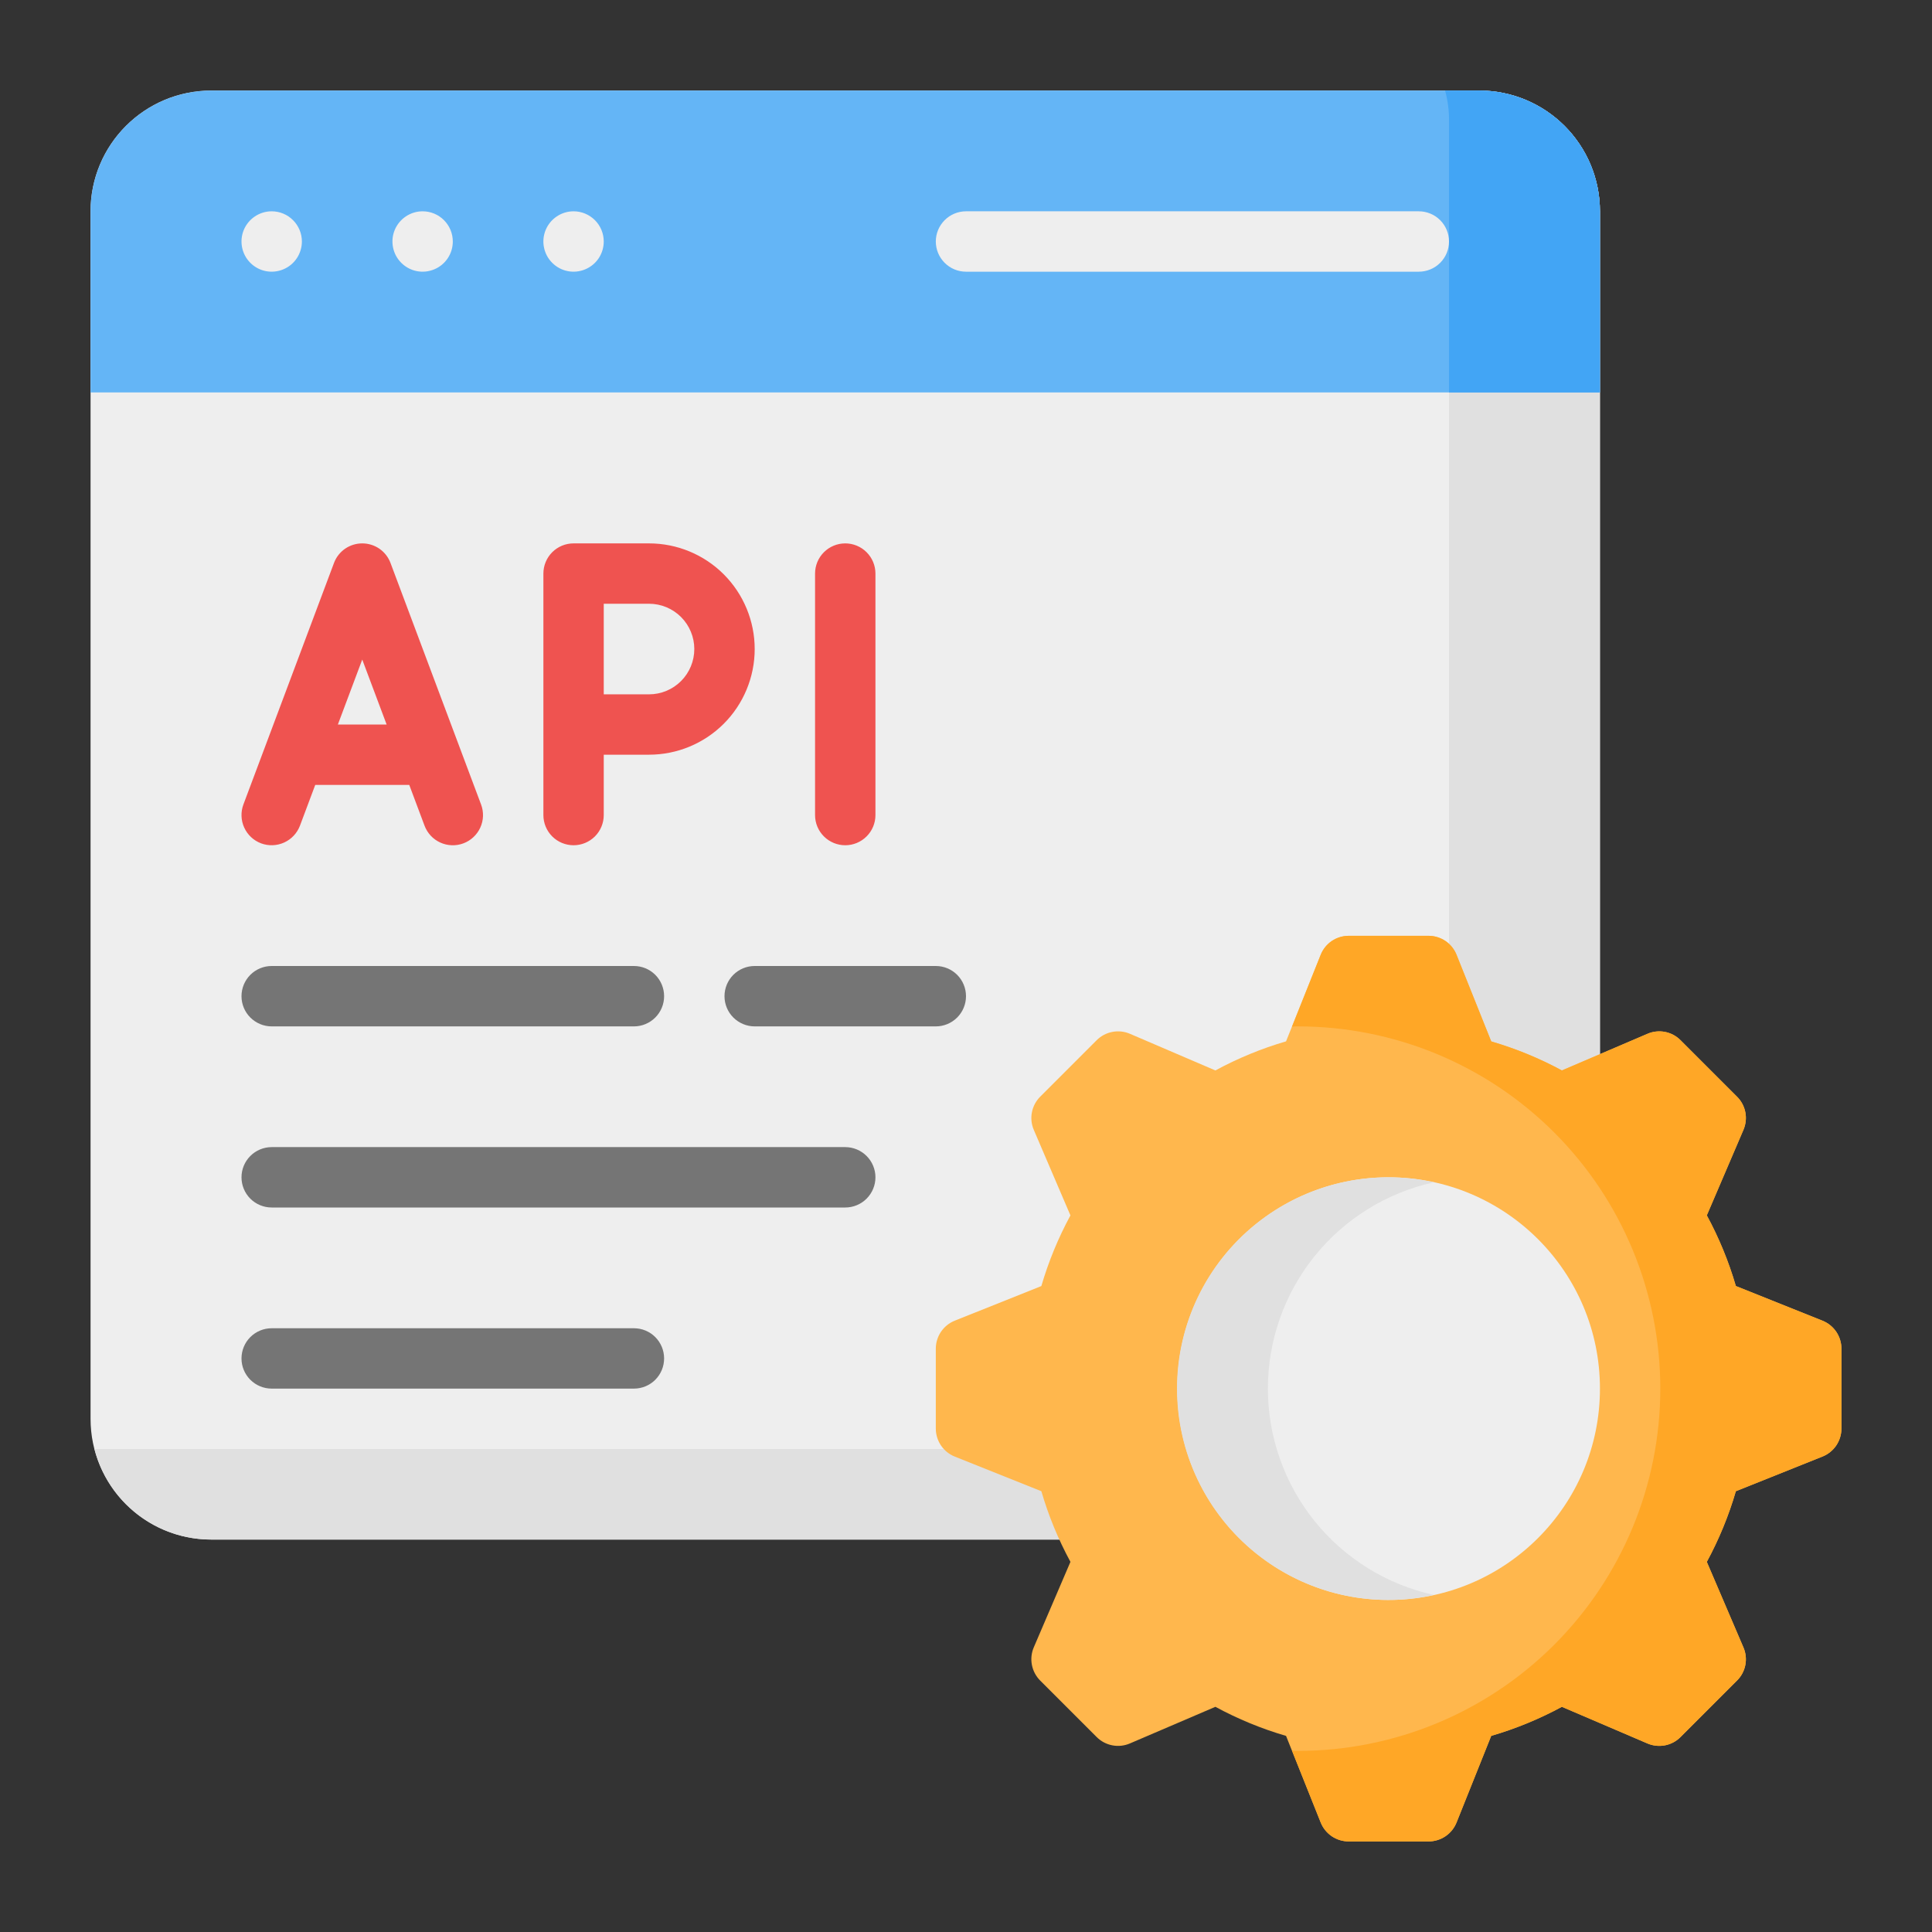 <svg width="70" height="70" viewBox="0 0 70 70" fill="none" xmlns="http://www.w3.org/2000/svg">
<rect x="0" y="0" width="70" height="70" fill="#333333" stroke="none"/>
<path d="M53.594 3.281H7.656C5.24 3.281 3.281 5.24 3.281 7.656V51.406C3.281 53.822 5.24 55.781 7.656 55.781H53.594C56.01 55.781 57.969 53.822 57.969 51.406V7.656C57.969 5.24 56.01 3.281 53.594 3.281Z" fill="#EEEEEE"/>
<path d="M57.968 7.656V51.406C57.968 51.981 57.855 52.55 57.636 53.081C57.416 53.611 57.093 54.094 56.687 54.5C56.281 54.907 55.798 55.229 55.268 55.449C54.737 55.668 54.168 55.781 53.593 55.781H7.656C6.686 55.782 5.743 55.46 4.977 54.866C4.211 54.272 3.664 53.439 3.423 52.5H48.124C48.699 52.5 49.268 52.387 49.799 52.167C50.33 51.947 50.812 51.625 51.218 51.219C51.625 50.813 51.947 50.33 52.167 49.799C52.386 49.269 52.5 48.7 52.499 48.125V4.375C52.503 4.006 52.455 3.638 52.357 3.281H53.593C54.168 3.281 54.737 3.394 55.268 3.614C55.798 3.834 56.281 4.156 56.687 4.562C57.093 4.969 57.416 5.451 57.636 5.982C57.855 6.513 57.968 7.082 57.968 7.656Z" fill="#E0E0E0"/>
<path d="M57.969 7.656V14.219H3.281V7.656C3.281 7.082 3.394 6.513 3.614 5.982C3.834 5.451 4.156 4.969 4.562 4.562C4.969 4.156 5.451 3.834 5.982 3.614C6.513 3.394 7.082 3.281 7.656 3.281H53.594C54.168 3.281 54.737 3.394 55.268 3.614C55.799 3.834 56.281 4.156 56.688 4.562C57.094 4.969 57.416 5.451 57.636 5.982C57.856 6.513 57.969 7.082 57.969 7.656Z" fill="#64B5F6"/>
<path d="M51.406 9.844H35C34.71 9.844 34.432 9.729 34.227 9.523C34.022 9.318 33.906 9.04 33.906 8.75C33.906 8.46 34.022 8.182 34.227 7.977C34.432 7.771 34.71 7.656 35 7.656H51.406C51.696 7.656 51.974 7.771 52.18 7.977C52.385 8.182 52.5 8.46 52.5 8.75C52.5 9.04 52.385 9.318 52.18 9.523C51.974 9.729 51.696 9.844 51.406 9.844Z" fill="#EEEEEE"/>
<path d="M9.844 7.656C9.627 7.656 9.416 7.72 9.236 7.841C9.056 7.961 8.916 8.132 8.833 8.331C8.75 8.531 8.729 8.751 8.771 8.963C8.813 9.176 8.917 9.37 9.07 9.523C9.223 9.676 9.418 9.781 9.63 9.823C9.843 9.865 10.062 9.843 10.262 9.76C10.462 9.678 10.633 9.538 10.753 9.358C10.873 9.178 10.938 8.966 10.938 8.75C10.938 8.46 10.822 8.182 10.617 7.977C10.412 7.771 10.134 7.656 9.844 7.656ZM16.406 8.75C16.406 8.966 16.342 9.178 16.222 9.358C16.102 9.538 15.931 9.678 15.731 9.76C15.531 9.843 15.311 9.865 15.099 9.823C14.887 9.781 14.692 9.676 14.539 9.523C14.386 9.37 14.282 9.176 14.24 8.963C14.198 8.751 14.219 8.531 14.302 8.331C14.385 8.132 14.525 7.961 14.705 7.841C14.885 7.72 15.096 7.656 15.312 7.656C15.603 7.656 15.881 7.771 16.086 7.977C16.291 8.182 16.406 8.46 16.406 8.75ZM21.875 8.75C21.875 8.966 21.811 9.178 21.691 9.358C21.57 9.538 21.4 9.678 21.2 9.76C21 9.843 20.78 9.865 20.568 9.823C20.356 9.781 20.161 9.676 20.008 9.523C19.855 9.37 19.751 9.176 19.709 8.963C19.666 8.751 19.688 8.531 19.771 8.331C19.854 8.132 19.994 7.961 20.174 7.841C20.354 7.72 20.565 7.656 20.781 7.656C21.071 7.656 21.349 7.771 21.555 7.977C21.76 8.182 21.875 8.46 21.875 8.75Z" fill="#EEEEEE"/>
<path d="M66.719 51.759V48.865C66.719 48.647 66.653 48.433 66.531 48.252C66.408 48.071 66.234 47.931 66.031 47.85L62.895 46.596C62.636 45.707 62.282 44.849 61.841 44.036L63.169 40.939C63.255 40.738 63.279 40.516 63.237 40.301C63.196 40.087 63.091 39.889 62.937 39.735L60.89 37.688C60.736 37.534 60.538 37.429 60.324 37.388C60.109 37.346 59.887 37.37 59.686 37.457L56.589 38.784C55.776 38.343 54.917 37.99 54.029 37.73L52.775 34.594C52.694 34.391 52.554 34.217 52.373 34.094C52.192 33.972 51.978 33.906 51.76 33.906H48.865C48.647 33.906 48.433 33.972 48.252 34.094C48.071 34.217 47.931 34.391 47.85 34.594L46.596 37.73C45.708 37.989 44.85 38.343 44.036 38.784L40.939 37.456C40.738 37.37 40.516 37.346 40.301 37.388C40.087 37.429 39.889 37.534 39.735 37.688L37.688 39.735C37.534 39.889 37.429 40.087 37.388 40.301C37.346 40.516 37.37 40.738 37.457 40.939L38.784 44.036C38.343 44.85 37.99 45.708 37.73 46.596L34.594 47.85C34.391 47.931 34.217 48.071 34.094 48.252C33.972 48.433 33.906 48.647 33.906 48.865V51.76C33.906 51.978 33.972 52.192 34.094 52.373C34.217 52.554 34.391 52.694 34.594 52.775L37.73 54.029C37.989 54.917 38.343 55.776 38.784 56.589L37.456 59.686C37.37 59.887 37.346 60.109 37.388 60.324C37.429 60.538 37.534 60.736 37.688 60.89L39.735 62.937C39.889 63.091 40.087 63.196 40.301 63.237C40.516 63.279 40.738 63.255 40.939 63.168L44.036 61.841C44.85 62.282 45.708 62.636 46.596 62.895L47.85 66.031C47.931 66.234 48.071 66.408 48.252 66.531C48.433 66.653 48.647 66.719 48.865 66.719H51.76C51.978 66.719 52.192 66.653 52.373 66.531C52.554 66.408 52.694 66.234 52.775 66.031L54.029 62.895C54.917 62.636 55.775 62.282 56.589 61.841L59.686 63.169C59.887 63.255 60.109 63.279 60.324 63.237C60.538 63.196 60.736 63.091 60.89 62.937L62.937 60.89C63.091 60.736 63.196 60.538 63.237 60.324C63.279 60.109 63.255 59.887 63.168 59.686L61.841 56.589C62.282 55.775 62.636 54.917 62.895 54.029L66.031 52.775C66.234 52.694 66.408 52.554 66.531 52.373C66.653 52.192 66.719 51.978 66.719 51.759Z" fill="#FFB74D"/>
<path d="M66.719 48.869V51.756C66.719 51.975 66.653 52.189 66.531 52.371C66.408 52.552 66.233 52.692 66.03 52.773L62.891 54.031C62.632 54.919 62.28 55.777 61.841 56.591L63.164 59.686C63.253 59.886 63.279 60.108 63.238 60.324C63.197 60.539 63.091 60.736 62.934 60.889L60.889 62.934C60.736 63.091 60.539 63.197 60.324 63.238C60.108 63.279 59.886 63.253 59.686 63.164L56.591 61.841C55.777 62.28 54.919 62.632 54.031 62.891L52.773 66.03C52.692 66.233 52.552 66.408 52.371 66.531C52.189 66.653 51.975 66.719 51.756 66.719H48.869C48.65 66.719 48.436 66.653 48.254 66.531C48.073 66.408 47.933 66.233 47.852 66.03L46.812 63.427C46.885 63.436 46.958 63.439 47.031 63.438C50.512 63.438 53.851 62.055 56.312 59.593C58.773 57.132 60.156 53.794 60.156 50.312C60.156 46.831 58.773 43.493 56.312 41.032C53.851 38.57 50.512 37.188 47.031 37.188C46.958 37.186 46.885 37.189 46.812 37.198L47.852 34.595C47.933 34.392 48.073 34.217 48.254 34.094C48.436 33.972 48.65 33.906 48.869 33.906H51.756C51.975 33.906 52.189 33.972 52.371 34.094C52.552 34.217 52.692 34.392 52.773 34.595L54.031 37.734C54.919 37.993 55.777 38.345 56.591 38.784L59.686 37.461C59.886 37.372 60.108 37.346 60.324 37.387C60.539 37.428 60.736 37.534 60.889 37.691L62.934 39.736C63.091 39.889 63.197 40.086 63.238 40.301C63.279 40.517 63.253 40.739 63.164 40.939L61.841 44.034C62.28 44.848 62.632 45.706 62.891 46.594L66.03 47.852C66.233 47.933 66.408 48.073 66.531 48.254C66.653 48.436 66.719 48.65 66.719 48.869Z" fill="#FFA726"/>
<path d="M50.312 57.969C54.541 57.969 57.969 54.541 57.969 50.312C57.969 46.084 54.541 42.656 50.312 42.656C46.084 42.656 42.656 46.084 42.656 50.312C42.656 54.541 46.084 57.969 50.312 57.969Z" fill="#EEEEEE"/>
<path d="M45.938 50.312C45.938 48.567 46.535 46.875 47.629 45.515C48.723 44.156 50.249 43.211 51.953 42.837C50.834 42.589 49.675 42.596 48.559 42.857C47.443 43.118 46.4 43.626 45.507 44.343C44.613 45.06 43.892 45.969 43.397 47.002C42.902 48.036 42.645 49.167 42.645 50.312C42.645 51.458 42.902 52.59 43.397 53.623C43.892 54.656 44.613 55.565 45.507 56.282C46.4 56.999 47.443 57.507 48.559 57.768C49.675 58.029 50.834 58.036 51.953 57.788C50.249 57.414 48.723 56.469 47.629 55.11C46.535 53.75 45.938 52.057 45.938 50.312Z" fill="#E0E0E0"/>
<path d="M9.459 30.556C9.731 30.657 10.032 30.646 10.296 30.526C10.56 30.406 10.765 30.187 10.868 29.916L11.422 28.438H14.828L15.382 29.916C15.432 30.05 15.509 30.174 15.607 30.279C15.705 30.384 15.823 30.468 15.954 30.528C16.084 30.587 16.225 30.62 16.369 30.625C16.513 30.63 16.656 30.607 16.79 30.556C16.925 30.506 17.048 30.429 17.153 30.331C17.258 30.233 17.343 30.115 17.402 29.985C17.462 29.854 17.495 29.712 17.5 29.569C17.504 29.425 17.481 29.282 17.43 29.148L14.149 20.398C14.071 20.189 13.931 20.009 13.748 19.882C13.565 19.756 13.348 19.688 13.125 19.688C12.902 19.688 12.685 19.756 12.502 19.882C12.319 20.009 12.179 20.189 12.101 20.398L8.819 29.148C8.718 29.419 8.728 29.72 8.848 29.984C8.968 30.248 9.188 30.454 9.459 30.556ZM13.125 23.897L14.008 26.25H12.242L13.125 23.897ZM20.781 30.625C21.071 30.625 21.349 30.51 21.555 30.305C21.76 30.1 21.875 29.822 21.875 29.532V27.344H23.516C24.531 27.344 25.505 26.941 26.223 26.223C26.94 25.505 27.344 24.531 27.344 23.516C27.344 22.501 26.94 21.527 26.223 20.809C25.505 20.091 24.531 19.688 23.516 19.688H20.781C20.491 19.688 20.213 19.803 20.008 20.008C19.803 20.213 19.688 20.492 19.688 20.782V29.532C19.688 29.822 19.803 30.1 20.008 30.305C20.213 30.51 20.491 30.625 20.781 30.625ZM21.875 21.875H23.516C23.951 21.875 24.368 22.048 24.676 22.356C24.983 22.664 25.156 23.081 25.156 23.516C25.156 23.951 24.983 24.369 24.676 24.676C24.368 24.984 23.951 25.157 23.516 25.157H21.875V21.875ZM29.531 29.532V20.782C29.531 20.492 29.646 20.213 29.852 20.008C30.057 19.803 30.335 19.688 30.625 19.688C30.915 19.688 31.193 19.803 31.398 20.008C31.604 20.213 31.719 20.492 31.719 20.782V29.532C31.719 29.822 31.604 30.1 31.398 30.305C31.193 30.51 30.915 30.625 30.625 30.625C30.335 30.625 30.057 30.51 29.852 30.305C29.646 30.1 29.531 29.822 29.531 29.532Z" fill="#EF5350"/>
<path d="M8.75 36.094C8.75 35.804 8.865 35.526 9.07 35.32C9.275 35.115 9.554 35 9.844 35H22.969C23.259 35 23.537 35.115 23.742 35.32C23.947 35.526 24.062 35.804 24.062 36.094C24.062 36.384 23.947 36.662 23.742 36.867C23.537 37.072 23.259 37.188 22.969 37.188H9.844C9.554 37.188 9.275 37.072 9.07 36.867C8.865 36.662 8.75 36.384 8.75 36.094ZM30.625 41.562H9.844C9.554 41.562 9.275 41.678 9.07 41.883C8.865 42.088 8.75 42.366 8.75 42.656C8.75 42.946 8.865 43.224 9.07 43.43C9.275 43.635 9.554 43.75 9.844 43.75H30.625C30.915 43.75 31.193 43.635 31.398 43.43C31.604 43.224 31.719 42.946 31.719 42.656C31.719 42.366 31.604 42.088 31.398 41.883C31.193 41.678 30.915 41.562 30.625 41.562ZM22.969 48.125H9.844C9.554 48.125 9.275 48.24 9.07 48.445C8.865 48.651 8.75 48.929 8.75 49.219C8.75 49.509 8.865 49.787 9.07 49.992C9.275 50.197 9.554 50.312 9.844 50.312H22.969C23.259 50.312 23.537 50.197 23.742 49.992C23.947 49.787 24.062 49.509 24.062 49.219C24.062 48.929 23.947 48.651 23.742 48.445C23.537 48.24 23.259 48.125 22.969 48.125ZM33.906 35H27.344C27.054 35 26.776 35.115 26.57 35.32C26.365 35.526 26.25 35.804 26.25 36.094C26.25 36.384 26.365 36.662 26.57 36.867C26.776 37.072 27.054 37.188 27.344 37.188H33.906C34.196 37.188 34.474 37.072 34.68 36.867C34.885 36.662 35 36.384 35 36.094C35 35.804 34.885 35.526 34.68 35.32C34.474 35.115 34.196 35 33.906 35Z" fill="#757575"/>
<path d="M57.969 7.656V14.219H52.501V4.375C52.504 4.006 52.456 3.638 52.358 3.281H53.594C54.169 3.281 54.738 3.394 55.269 3.614C55.8 3.834 56.282 4.156 56.688 4.562C57.095 4.969 57.417 5.451 57.637 5.982C57.856 6.513 57.969 7.082 57.969 7.656Z" fill="#42A5F5"/>
</svg>

